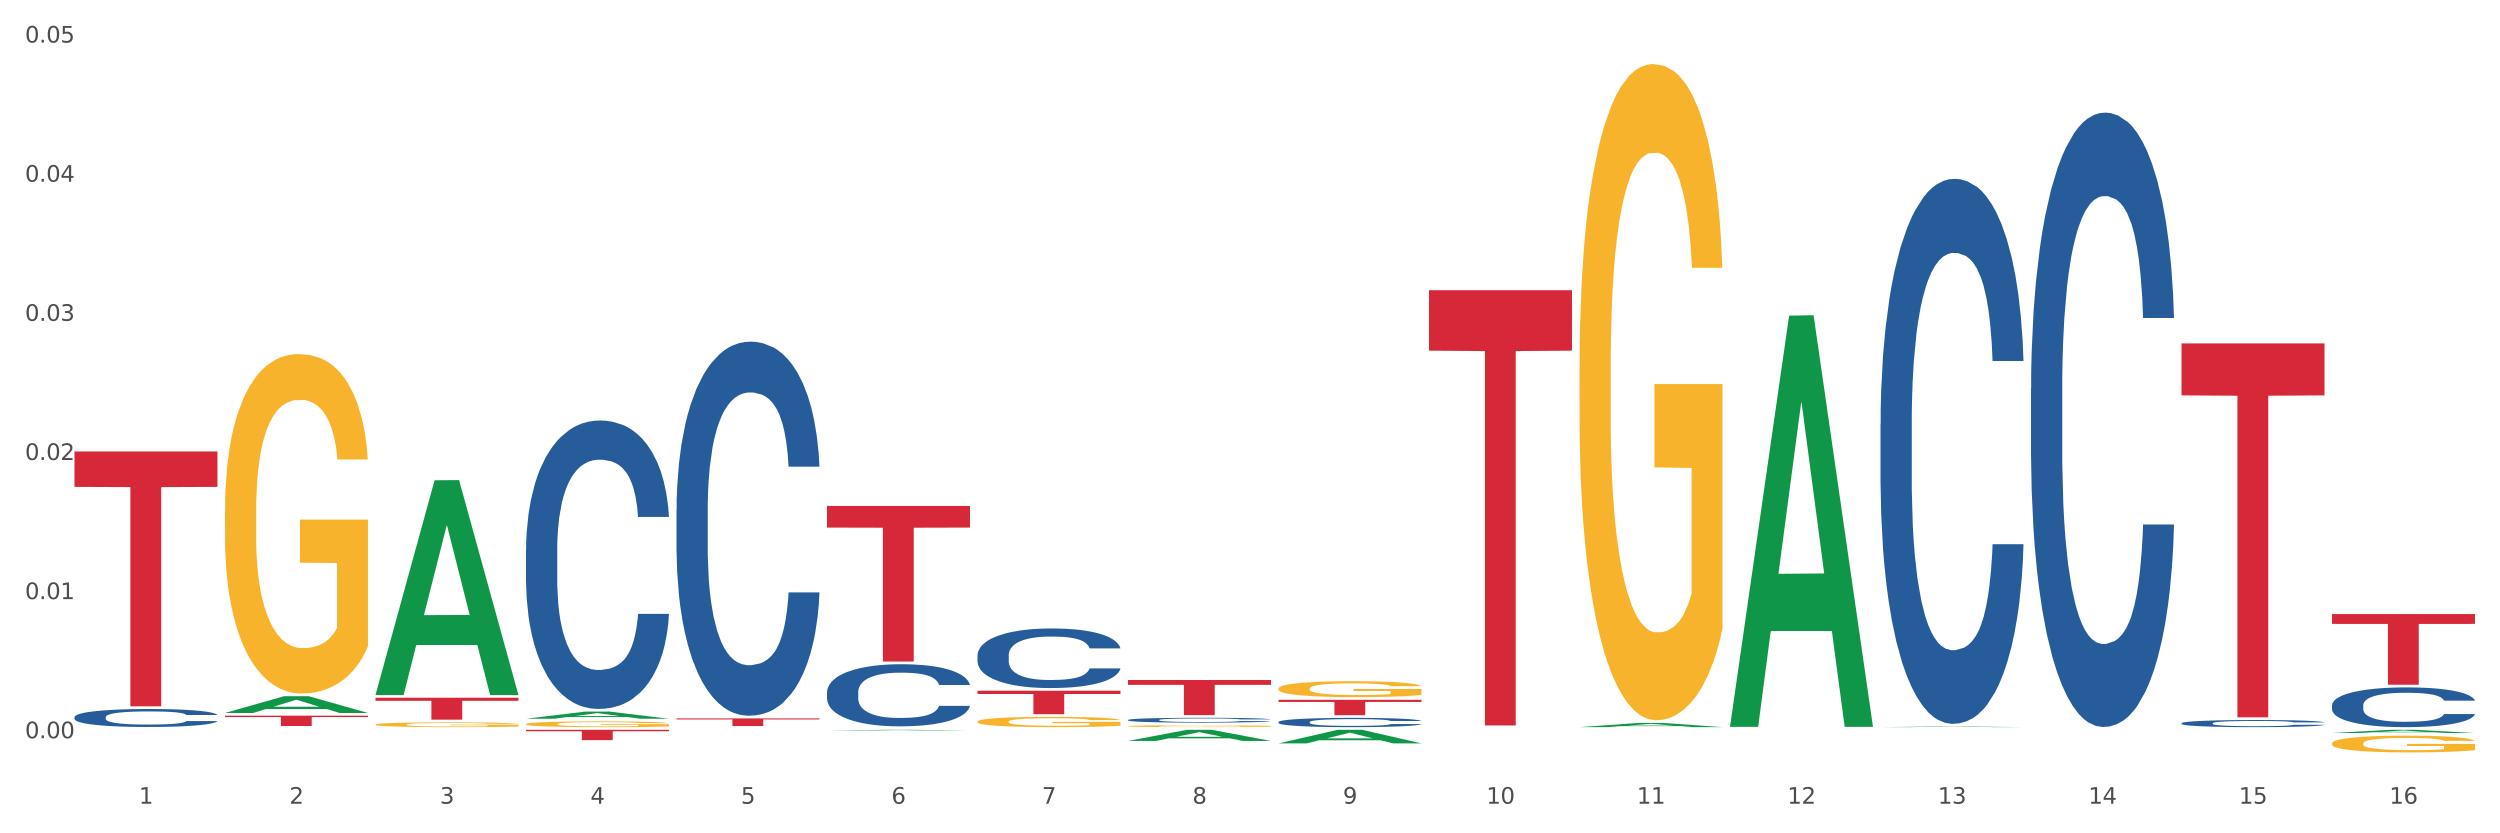 <?xml version="1.0" encoding="utf-8" standalone="no"?>
<!DOCTYPE svg PUBLIC "-//W3C//DTD SVG 1.1//EN"
  "http://www.w3.org/Graphics/SVG/1.1/DTD/svg11.dtd">
<svg xmlns:xlink="http://www.w3.org/1999/xlink" width="1080pt" height="360pt" viewBox="0 0 1080 360" xmlns="http://www.w3.org/2000/svg" version="1.1">
 <rect x="0" y="0" width="1080" height="360" fill="#333333" stroke="none"/>
 <defs>
  <style type="text/css">*{stroke-linejoin: round; stroke-linecap: butt}</style>
 </defs>
 <g id="figure_1">
  <g id="patch_1">
   <path d="M 0 360 
L 1080 360 
L 1080 0 
L 0 0 
z
" style="fill: #ffffff; stroke: #ffffff; stroke-linejoin: miter"/>
  </g>
  <g id="axes_1">
   <g id="matplotlib.axis_1">
    <g id="xtick_1">
     <g id="text_1">
      <!-- 1 -->
      <g style="fill: #4d4d4d" transform="translate(60.004 347.204) scale(0.096 -0.096)">
       <defs>
        <path id="DejaVuSans-31" d="M 794 531 
L 1825 531 
L 1825 4091 
L 703 3866 
L 703 4441 
L 1819 4666 
L 2450 4666 
L 2450 531 
L 3481 531 
L 3481 0 
L 794 0 
L 794 531 
z
" transform="scale(0.016)"/>
       </defs>
       <use xlink:href="#DejaVuSans-31"/>
      </g>
     </g>
    </g>
    <g id="xtick_2">
     <g id="text_2">
      <!-- 2 -->
      <g style="fill: #4d4d4d" transform="translate(125.021 347.204) scale(0.096 -0.096)">
       <defs>
        <path id="DejaVuSans-32" d="M 1228 531 
L 3431 531 
L 3431 0 
L 469 0 
L 469 531 
Q 828 903 1448 1529 
Q 2069 2156 2228 2338 
Q 2531 2678 2651 2914 
Q 2772 3150 2772 3378 
Q 2772 3750 2511 3984 
Q 2250 4219 1831 4219 
Q 1534 4219 1204 4116 
Q 875 4013 500 3803 
L 500 4441 
Q 881 4594 1212 4672 
Q 1544 4750 1819 4750 
Q 2544 4750 2975 4387 
Q 3406 4025 3406 3419 
Q 3406 3131 3298 2873 
Q 3191 2616 2906 2266 
Q 2828 2175 2409 1742 
Q 1991 1309 1228 531 
z
" transform="scale(0.016)"/>
       </defs>
       <use xlink:href="#DejaVuSans-32"/>
      </g>
     </g>
    </g>
    <g id="xtick_3">
     <g id="text_3">
      <!-- 3 -->
      <g style="fill: #4d4d4d" transform="translate(190.039 347.204) scale(0.096 -0.096)">
       <defs>
        <path id="DejaVuSans-33" d="M 2597 2516 
Q 3050 2419 3304 2112 
Q 3559 1806 3559 1356 
Q 3559 666 3084 287 
Q 2609 -91 1734 -91 
Q 1441 -91 1130 -33 
Q 819 25 488 141 
L 488 750 
Q 750 597 1062 519 
Q 1375 441 1716 441 
Q 2309 441 2620 675 
Q 2931 909 2931 1356 
Q 2931 1769 2642 2001 
Q 2353 2234 1838 2234 
L 1294 2234 
L 1294 2753 
L 1863 2753 
Q 2328 2753 2575 2939 
Q 2822 3125 2822 3475 
Q 2822 3834 2567 4026 
Q 2313 4219 1838 4219 
Q 1578 4219 1281 4162 
Q 984 4106 628 3988 
L 628 4550 
Q 988 4650 1302 4700 
Q 1616 4750 1894 4750 
Q 2613 4750 3031 4423 
Q 3450 4097 3450 3541 
Q 3450 3153 3228 2886 
Q 3006 2619 2597 2516 
z
" transform="scale(0.016)"/>
       </defs>
       <use xlink:href="#DejaVuSans-33"/>
      </g>
     </g>
    </g>
    <g id="xtick_4">
     <g id="text_4">
      <!-- 4 -->
      <g style="fill: #4d4d4d" transform="translate(255.056 347.204) scale(0.096 -0.096)">
       <defs>
        <path id="DejaVuSans-34" d="M 2419 4116 
L 825 1625 
L 2419 1625 
L 2419 4116 
z
M 2253 4666 
L 3047 4666 
L 3047 1625 
L 3713 1625 
L 3713 1100 
L 3047 1100 
L 3047 0 
L 2419 0 
L 2419 1100 
L 313 1100 
L 313 1709 
L 2253 4666 
z
" transform="scale(0.016)"/>
       </defs>
       <use xlink:href="#DejaVuSans-34"/>
      </g>
     </g>
    </g>
    <g id="xtick_5">
     <g id="text_5">
      <!-- 5 -->
      <g style="fill: #4d4d4d" transform="translate(320.073 347.204) scale(0.096 -0.096)">
       <defs>
        <path id="DejaVuSans-35" d="M 691 4666 
L 3169 4666 
L 3169 4134 
L 1269 4134 
L 1269 2991 
Q 1406 3038 1543 3061 
Q 1681 3084 1819 3084 
Q 2600 3084 3056 2656 
Q 3513 2228 3513 1497 
Q 3513 744 3044 326 
Q 2575 -91 1722 -91 
Q 1428 -91 1123 -41 
Q 819 9 494 109 
L 494 744 
Q 775 591 1075 516 
Q 1375 441 1709 441 
Q 2250 441 2565 725 
Q 2881 1009 2881 1497 
Q 2881 1984 2565 2268 
Q 2250 2553 1709 2553 
Q 1456 2553 1204 2497 
Q 953 2441 691 2322 
L 691 4666 
z
" transform="scale(0.016)"/>
       </defs>
       <use xlink:href="#DejaVuSans-35"/>
      </g>
     </g>
    </g>
    <g id="xtick_6">
     <g id="text_6">
      <!-- 6 -->
      <g style="fill: #4d4d4d" transform="translate(385.09 347.204) scale(0.096 -0.096)">
       <defs>
        <path id="DejaVuSans-36" d="M 2113 2584 
Q 1688 2584 1439 2293 
Q 1191 2003 1191 1497 
Q 1191 994 1439 701 
Q 1688 409 2113 409 
Q 2538 409 2786 701 
Q 3034 994 3034 1497 
Q 3034 2003 2786 2293 
Q 2538 2584 2113 2584 
z
M 3366 4563 
L 3366 3988 
Q 3128 4100 2886 4159 
Q 2644 4219 2406 4219 
Q 1781 4219 1451 3797 
Q 1122 3375 1075 2522 
Q 1259 2794 1537 2939 
Q 1816 3084 2150 3084 
Q 2853 3084 3261 2657 
Q 3669 2231 3669 1497 
Q 3669 778 3244 343 
Q 2819 -91 2113 -91 
Q 1303 -91 875 529 
Q 447 1150 447 2328 
Q 447 3434 972 4092 
Q 1497 4750 2381 4750 
Q 2619 4750 2861 4703 
Q 3103 4656 3366 4563 
z
" transform="scale(0.016)"/>
       </defs>
       <use xlink:href="#DejaVuSans-36"/>
      </g>
     </g>
    </g>
    <g id="xtick_7">
     <g id="text_7">
      <!-- 7 -->
      <g style="fill: #4d4d4d" transform="translate(450.108 347.204) scale(0.096 -0.096)">
       <defs>
        <path id="DejaVuSans-37" d="M 525 4666 
L 3525 4666 
L 3525 4397 
L 1831 0 
L 1172 0 
L 2766 4134 
L 525 4134 
L 525 4666 
z
" transform="scale(0.016)"/>
       </defs>
       <use xlink:href="#DejaVuSans-37"/>
      </g>
     </g>
    </g>
    <g id="xtick_8">
     <g id="text_8">
      <!-- 8 -->
      <g style="fill: #4d4d4d" transform="translate(515.125 347.204) scale(0.096 -0.096)">
       <defs>
        <path id="DejaVuSans-38" d="M 2034 2216 
Q 1584 2216 1326 1975 
Q 1069 1734 1069 1313 
Q 1069 891 1326 650 
Q 1584 409 2034 409 
Q 2484 409 2743 651 
Q 3003 894 3003 1313 
Q 3003 1734 2745 1975 
Q 2488 2216 2034 2216 
z
M 1403 2484 
Q 997 2584 770 2862 
Q 544 3141 544 3541 
Q 544 4100 942 4425 
Q 1341 4750 2034 4750 
Q 2731 4750 3128 4425 
Q 3525 4100 3525 3541 
Q 3525 3141 3298 2862 
Q 3072 2584 2669 2484 
Q 3125 2378 3379 2068 
Q 3634 1759 3634 1313 
Q 3634 634 3220 271 
Q 2806 -91 2034 -91 
Q 1263 -91 848 271 
Q 434 634 434 1313 
Q 434 1759 690 2068 
Q 947 2378 1403 2484 
z
M 1172 3481 
Q 1172 3119 1398 2916 
Q 1625 2713 2034 2713 
Q 2441 2713 2670 2916 
Q 2900 3119 2900 3481 
Q 2900 3844 2670 4047 
Q 2441 4250 2034 4250 
Q 1625 4250 1398 4047 
Q 1172 3844 1172 3481 
z
" transform="scale(0.016)"/>
       </defs>
       <use xlink:href="#DejaVuSans-38"/>
      </g>
     </g>
    </g>
    <g id="xtick_9">
     <g id="text_9">
      <!-- 9 -->
      <g style="fill: #4d4d4d" transform="translate(580.142 347.204) scale(0.096 -0.096)">
       <defs>
        <path id="DejaVuSans-39" d="M 703 97 
L 703 672 
Q 941 559 1184 500 
Q 1428 441 1663 441 
Q 2288 441 2617 861 
Q 2947 1281 2994 2138 
Q 2813 1869 2534 1725 
Q 2256 1581 1919 1581 
Q 1219 1581 811 2004 
Q 403 2428 403 3163 
Q 403 3881 828 4315 
Q 1253 4750 1959 4750 
Q 2769 4750 3195 4129 
Q 3622 3509 3622 2328 
Q 3622 1225 3098 567 
Q 2575 -91 1691 -91 
Q 1453 -91 1209 -44 
Q 966 3 703 97 
z
M 1959 2075 
Q 2384 2075 2632 2365 
Q 2881 2656 2881 3163 
Q 2881 3666 2632 3958 
Q 2384 4250 1959 4250 
Q 1534 4250 1286 3958 
Q 1038 3666 1038 3163 
Q 1038 2656 1286 2365 
Q 1534 2075 1959 2075 
z
" transform="scale(0.016)"/>
       </defs>
       <use xlink:href="#DejaVuSans-39"/>
      </g>
     </g>
    </g>
    <g id="xtick_10">
     <g id="text_10">
      <!-- 10 -->
      <g style="fill: #4d4d4d" transform="translate(642.105 347.204) scale(0.096 -0.096)">
       <defs>
        <path id="DejaVuSans-30" d="M 2034 4250 
Q 1547 4250 1301 3770 
Q 1056 3291 1056 2328 
Q 1056 1369 1301 889 
Q 1547 409 2034 409 
Q 2525 409 2770 889 
Q 3016 1369 3016 2328 
Q 3016 3291 2770 3770 
Q 2525 4250 2034 4250 
z
M 2034 4750 
Q 2819 4750 3233 4129 
Q 3647 3509 3647 2328 
Q 3647 1150 3233 529 
Q 2819 -91 2034 -91 
Q 1250 -91 836 529 
Q 422 1150 422 2328 
Q 422 3509 836 4129 
Q 1250 4750 2034 4750 
z
" transform="scale(0.016)"/>
       </defs>
       <use xlink:href="#DejaVuSans-31"/>
       <use xlink:href="#DejaVuSans-30" transform="translate(63.623 0)"/>
      </g>
     </g>
    </g>
    <g id="xtick_11">
     <g id="text_11">
      <!-- 11 -->
      <g style="fill: #4d4d4d" transform="translate(707.123 347.204) scale(0.096 -0.096)">
       <use xlink:href="#DejaVuSans-31"/>
       <use xlink:href="#DejaVuSans-31" transform="translate(63.623 0)"/>
      </g>
     </g>
    </g>
    <g id="xtick_12">
     <g id="text_12">
      <!-- 12 -->
      <g style="fill: #4d4d4d" transform="translate(772.14 347.204) scale(0.096 -0.096)">
       <use xlink:href="#DejaVuSans-31"/>
       <use xlink:href="#DejaVuSans-32" transform="translate(63.623 0)"/>
      </g>
     </g>
    </g>
    <g id="xtick_13">
     <g id="text_13">
      <!-- 13 -->
      <g style="fill: #4d4d4d" transform="translate(837.157 347.204) scale(0.096 -0.096)">
       <use xlink:href="#DejaVuSans-31"/>
       <use xlink:href="#DejaVuSans-33" transform="translate(63.623 0)"/>
      </g>
     </g>
    </g>
    <g id="xtick_14">
     <g id="text_14">
      <!-- 14 -->
      <g style="fill: #4d4d4d" transform="translate(902.174 347.204) scale(0.096 -0.096)">
       <use xlink:href="#DejaVuSans-31"/>
       <use xlink:href="#DejaVuSans-34" transform="translate(63.623 0)"/>
      </g>
     </g>
    </g>
    <g id="xtick_15">
     <g id="text_15">
      <!-- 15 -->
      <g style="fill: #4d4d4d" transform="translate(967.192 347.204) scale(0.096 -0.096)">
       <use xlink:href="#DejaVuSans-31"/>
       <use xlink:href="#DejaVuSans-35" transform="translate(63.623 0)"/>
      </g>
     </g>
    </g>
    <g id="xtick_16">
     <g id="text_16">
      <!-- 16 -->
      <g style="fill: #4d4d4d" transform="translate(1032.209 347.204) scale(0.096 -0.096)">
       <use xlink:href="#DejaVuSans-31"/>
       <use xlink:href="#DejaVuSans-36" transform="translate(63.623 0)"/>
      </g>
     </g>
    </g>
    <g id="xtick_17"/>
    <g id="xtick_18"/>
    <g id="xtick_19"/>
    <g id="xtick_20"/>
    <g id="xtick_21"/>
    <g id="xtick_22"/>
    <g id="xtick_23"/>
    <g id="xtick_24"/>
    <g id="xtick_25"/>
    <g id="xtick_26"/>
    <g id="xtick_27"/>
    <g id="xtick_28"/>
    <g id="xtick_29"/>
    <g id="xtick_30"/>
    <g id="xtick_31"/>
   </g>
   <g id="matplotlib.axis_2">
    <g id="ytick_1">
     <g id="text_17">
      <!-- 0.00 -->
      <g style="fill: #4d4d4d" transform="translate(10.8 318.922) scale(0.096 -0.096)">
       <defs>
        <path id="DejaVuSans-2e" d="M 684 794 
L 1344 794 
L 1344 0 
L 684 0 
L 684 794 
z
" transform="scale(0.016)"/>
       </defs>
       <use xlink:href="#DejaVuSans-30"/>
       <use xlink:href="#DejaVuSans-2e" transform="translate(63.623 0)"/>
       <use xlink:href="#DejaVuSans-30" transform="translate(95.41 0)"/>
       <use xlink:href="#DejaVuSans-30" transform="translate(159.033 0)"/>
      </g>
     </g>
    </g>
    <g id="ytick_2">
     <g id="text_18">
      <!-- 0.01 -->
      <g style="fill: #4d4d4d" transform="translate(10.8 258.816) scale(0.096 -0.096)">
       <use xlink:href="#DejaVuSans-30"/>
       <use xlink:href="#DejaVuSans-2e" transform="translate(63.623 0)"/>
       <use xlink:href="#DejaVuSans-30" transform="translate(95.41 0)"/>
       <use xlink:href="#DejaVuSans-31" transform="translate(159.033 0)"/>
      </g>
     </g>
    </g>
    <g id="ytick_3">
     <g id="text_19">
      <!-- 0.02 -->
      <g style="fill: #4d4d4d" transform="translate(10.8 198.711) scale(0.096 -0.096)">
       <use xlink:href="#DejaVuSans-30"/>
       <use xlink:href="#DejaVuSans-2e" transform="translate(63.623 0)"/>
       <use xlink:href="#DejaVuSans-30" transform="translate(95.41 0)"/>
       <use xlink:href="#DejaVuSans-32" transform="translate(159.033 0)"/>
      </g>
     </g>
    </g>
    <g id="ytick_4">
     <g id="text_20">
      <!-- 0.03 -->
      <g style="fill: #4d4d4d" transform="translate(10.8 138.605) scale(0.096 -0.096)">
       <use xlink:href="#DejaVuSans-30"/>
       <use xlink:href="#DejaVuSans-2e" transform="translate(63.623 0)"/>
       <use xlink:href="#DejaVuSans-30" transform="translate(95.41 0)"/>
       <use xlink:href="#DejaVuSans-33" transform="translate(159.033 0)"/>
      </g>
     </g>
    </g>
    <g id="ytick_5">
     <g id="text_21">
      <!-- 0.04 -->
      <g style="fill: #4d4d4d" transform="translate(10.8 78.499) scale(0.096 -0.096)">
       <use xlink:href="#DejaVuSans-30"/>
       <use xlink:href="#DejaVuSans-2e" transform="translate(63.623 0)"/>
       <use xlink:href="#DejaVuSans-30" transform="translate(95.41 0)"/>
       <use xlink:href="#DejaVuSans-34" transform="translate(159.033 0)"/>
      </g>
     </g>
    </g>
    <g id="ytick_6">
     <g id="text_22">
      <!-- 0.05 -->
      <g style="fill: #4d4d4d" transform="translate(10.8 18.393) scale(0.096 -0.096)">
       <use xlink:href="#DejaVuSans-30"/>
       <use xlink:href="#DejaVuSans-2e" transform="translate(63.623 0)"/>
       <use xlink:href="#DejaVuSans-30" transform="translate(95.41 0)"/>
       <use xlink:href="#DejaVuSans-35" transform="translate(159.033 0)"/>
      </g>
     </g>
    </g>
    <g id="ytick_7"/>
    <g id="ytick_8"/>
    <g id="ytick_9"/>
    <g id="ytick_10"/>
    <g id="ytick_11"/>
   </g>
   <g id="PolyCollection_1">
    <path d="M 97.192 307.992 
L 97.256 307.985 
L 122.727 300.764 
L 133.297 300.757 
L 158.959 308.005 
L 146.733 308.005 
L 141.193 306.318 
L 114.894 306.318 
L 114.703 306.345 
L 109.354 308.005 
L 97.192 308.005 
L 97.192 307.992 
L 118.206 305.31 
L 137.882 305.304 
L 128.139 302.302 
L 128.012 302.289 
L 127.884 302.309 
L 118.142 305.304 
L 118.206 305.31 
L 97.192 307.992 
z
" clip-path="url(#p5f4162985e)" style="fill: #109648"/>
    <path d="M 97.192 309.156 
L 158.959 309.156 
L 158.959 309.779 
L 134.662 309.784 
L 134.662 313.643 
L 121.343 313.643 
L 121.343 309.784 
L 97.192 309.779 
L 97.192 309.16 
L 97.192 309.156 
z
" clip-path="url(#p5f4162985e)" style="fill: #d62839"/>
    <path d="M 162.209 301.432 
L 223.976 301.432 
L 223.976 302.748 
L 199.679 302.757 
L 199.679 310.902 
L 186.36 310.902 
L 186.36 302.757 
L 162.209 302.748 
L 162.209 301.441 
L 162.209 301.432 
z
" clip-path="url(#p5f4162985e)" style="fill: #d62839"/>
    <path d="M 227.227 315.275 
L 288.993 315.275 
L 288.993 315.896 
L 264.696 315.9 
L 264.696 319.743 
L 251.377 319.743 
L 251.377 315.9 
L 227.227 315.896 
L 227.227 315.279 
L 227.227 315.275 
z
" clip-path="url(#p5f4162985e)" style="fill: #d62839"/>
    <path d="M 292.244 310.355 
L 354.01 310.355 
L 354.01 310.816 
L 329.714 310.819 
L 329.714 313.674 
L 316.394 313.674 
L 316.394 310.819 
L 292.244 310.816 
L 292.244 310.358 
L 292.244 310.355 
z
" clip-path="url(#p5f4162985e)" style="fill: #d62839"/>
    <path d="M 357.261 218.571 
L 419.028 218.571 
L 419.028 227.913 
L 394.731 227.976 
L 394.731 285.794 
L 381.412 285.794 
L 381.412 227.976 
L 357.261 227.913 
L 357.261 218.634 
L 357.261 218.571 
z
" clip-path="url(#p5f4162985e)" style="fill: #d62839"/>
    <path d="M 422.278 298.388 
L 484.045 298.388 
L 484.045 299.798 
L 459.748 299.807 
L 459.748 308.535 
L 446.429 308.535 
L 446.429 299.807 
L 422.278 299.798 
L 422.278 298.397 
L 422.278 298.388 
z
" clip-path="url(#p5f4162985e)" style="fill: #d62839"/>
    <path d="M 487.296 293.75 
L 549.062 293.75 
L 549.062 295.86 
L 524.765 295.874 
L 524.765 308.933 
L 511.446 308.933 
L 511.446 295.874 
L 487.296 295.86 
L 487.296 293.764 
L 487.296 293.75 
z
" clip-path="url(#p5f4162985e)" style="fill: #d62839"/>
    <path d="M 1007.434 265.281 
L 1069.2 265.281 
L 1069.2 269.523 
L 1044.903 269.551 
L 1044.903 295.803 
L 1031.584 295.803 
L 1031.584 269.551 
L 1007.434 269.523 
L 1007.434 265.31 
L 1007.434 265.281 
z
" clip-path="url(#p5f4162985e)" style="fill: #d62839"/>
    <path d="M 942.416 148.357 
L 1004.183 148.357 
L 1004.183 170.806 
L 979.886 170.957 
L 979.886 309.898 
L 966.567 309.898 
L 966.567 170.957 
L 942.416 170.806 
L 942.416 148.509 
L 942.416 148.357 
z
" clip-path="url(#p5f4162985e)" style="fill: #d62839"/>
    <path d="M 32.175 195.032 
L 93.941 195.032 
L 93.941 210.333 
L 69.645 210.436 
L 69.645 305.138 
L 56.325 305.138 
L 56.325 210.436 
L 32.175 210.333 
L 32.175 195.135 
L 32.175 195.032 
z
" clip-path="url(#p5f4162985e)" style="fill: #d62839"/>
    <path d="M 617.33 125.358 
L 679.097 125.358 
L 679.097 151.49 
L 654.8 151.666 
L 654.8 313.399 
L 641.481 313.399 
L 641.481 151.666 
L 617.33 151.49 
L 617.33 125.535 
L 617.33 125.358 
z
" clip-path="url(#p5f4162985e)" style="fill: #d62839"/>
    <path d="M 32.175 309.778 
L 32.248 309.77 
L 32.248 309.572 
L 32.467 309.302 
L 33.27 308.806 
L 34.292 308.43 
L 36.045 307.991 
L 36.994 307.806 
L 38.235 307.601 
L 40.79 307.267 
L 43.711 306.984 
L 45.755 306.828 
L 47.288 306.728 
L 50.72 306.551 
L 52.691 306.473 
L 54.735 306.409 
L 56.487 306.367 
L 59.408 306.317 
L 61.744 306.296 
L 64.445 306.289 
L 66.709 306.296 
L 69.702 306.324 
L 74.083 306.409 
L 75.762 306.459 
L 78.025 306.544 
L 80.362 306.657 
L 82.26 306.771 
L 84.45 306.934 
L 86.713 307.147 
L 88.904 307.416 
L 90.437 307.664 
L 91.678 307.927 
L 92.773 308.246 
L 93.576 308.593 
L 93.941 308.884 
L 80.581 308.884 
L 80.216 308.622 
L 79.485 308.338 
L 78.755 308.147 
L 77.952 307.991 
L 76.711 307.813 
L 75.616 307.7 
L 73.791 307.565 
L 72.111 307.48 
L 70.724 307.43 
L 69.045 307.388 
L 65.468 307.345 
L 62.912 307.345 
L 61.306 307.359 
L 59.335 307.395 
L 57.655 307.445 
L 55.684 307.53 
L 54.151 307.622 
L 52.618 307.742 
L 51.742 307.827 
L 50.427 307.983 
L 49.551 308.111 
L 48.383 308.331 
L 47.726 308.487 
L 46.558 308.891 
L 46.047 309.189 
L 45.828 309.395 
L 45.682 309.622 
L 45.682 310.728 
L 46.12 311.224 
L 46.485 311.437 
L 47.069 311.678 
L 48.164 311.99 
L 49.77 312.295 
L 51.45 312.515 
L 52.837 312.649 
L 54.151 312.749 
L 55.465 312.827 
L 57.071 312.898 
L 58.386 312.94 
L 60.357 312.983 
L 62.693 313.004 
L 64.518 313.004 
L 68.242 312.969 
L 69.921 312.933 
L 71.527 312.883 
L 73.28 312.805 
L 74.667 312.72 
L 75.47 312.657 
L 76.784 312.522 
L 77.806 312.38 
L 78.682 312.217 
L 79.266 312.075 
L 79.923 311.862 
L 80.435 311.621 
L 80.581 311.494 
L 93.941 311.494 
L 93.649 311.749 
L 93.138 311.997 
L 92.116 312.33 
L 91.313 312.522 
L 90.072 312.756 
L 88.758 312.954 
L 86.932 313.174 
L 85.253 313.337 
L 83.501 313.479 
L 81.603 313.607 
L 78.171 313.784 
L 76.93 313.834 
L 74.302 313.919 
L 72.257 313.968 
L 69.264 314.018 
L 66.198 314.046 
L 62.985 314.053 
L 60.138 314.039 
L 56.998 313.997 
L 55.027 313.954 
L 52.837 313.89 
L 50.281 313.791 
L 47.872 313.671 
L 45.609 313.529 
L 43.492 313.366 
L 41.52 313.181 
L 38.965 312.876 
L 37.067 312.579 
L 35.679 312.302 
L 34.73 312.068 
L 33.781 311.77 
L 33.27 311.565 
L 32.467 311.068 
L 32.175 310.607 
L 32.175 309.778 
z
" clip-path="url(#p5f4162985e)" style="fill: #255c99"/>
    <path d="M 227.227 237.644 
L 227.3 237.53 
L 227.3 234.344 
L 227.519 230.019 
L 228.322 222.053 
L 229.344 216.022 
L 231.096 208.967 
L 232.045 206.008 
L 233.287 202.708 
L 235.842 197.359 
L 238.762 192.807 
L 240.807 190.304 
L 242.34 188.711 
L 245.771 185.866 
L 247.743 184.614 
L 249.787 183.59 
L 251.539 182.907 
L 254.459 182.11 
L 256.796 181.769 
L 259.497 181.655 
L 261.76 181.769 
L 264.754 182.224 
L 269.134 183.59 
L 270.814 184.386 
L 273.077 185.752 
L 275.413 187.573 
L 277.312 189.393 
L 279.502 192.011 
L 281.765 195.425 
L 283.955 199.749 
L 285.489 203.732 
L 286.73 207.942 
L 287.825 213.063 
L 288.628 218.64 
L 288.993 223.305 
L 275.632 223.305 
L 275.267 219.095 
L 274.537 214.543 
L 273.807 211.47 
L 273.004 208.967 
L 271.763 206.122 
L 270.668 204.301 
L 268.842 202.139 
L 267.163 200.773 
L 265.776 199.977 
L 264.097 199.294 
L 260.519 198.611 
L 257.964 198.611 
L 256.358 198.839 
L 254.386 199.408 
L 252.707 200.204 
L 250.736 201.57 
L 249.203 203.049 
L 247.669 204.984 
L 246.793 206.349 
L 245.479 208.853 
L 244.603 210.901 
L 243.435 214.429 
L 242.778 216.933 
L 241.61 223.419 
L 241.099 228.199 
L 240.88 231.499 
L 240.734 235.14 
L 240.734 252.893 
L 241.172 260.859 
L 241.537 264.273 
L 242.121 268.142 
L 243.216 273.149 
L 244.822 278.042 
L 246.501 281.57 
L 247.889 283.732 
L 249.203 285.325 
L 250.517 286.577 
L 252.123 287.715 
L 253.437 288.398 
L 255.409 289.081 
L 257.745 289.422 
L 259.57 289.422 
L 263.294 288.853 
L 264.973 288.284 
L 266.579 287.488 
L 268.331 286.236 
L 269.718 284.87 
L 270.522 283.846 
L 271.836 281.684 
L 272.858 279.408 
L 273.734 276.79 
L 274.318 274.514 
L 274.975 271.101 
L 275.486 267.231 
L 275.632 265.183 
L 288.993 265.183 
L 288.701 269.28 
L 288.19 273.263 
L 287.168 278.611 
L 286.365 281.684 
L 285.124 285.439 
L 283.809 288.625 
L 281.984 292.153 
L 280.305 294.771 
L 278.553 297.047 
L 276.654 299.095 
L 273.223 301.94 
L 271.982 302.736 
L 269.353 304.102 
L 267.309 304.899 
L 264.316 305.695 
L 261.249 306.15 
L 258.037 306.264 
L 255.19 306.037 
L 252.05 305.354 
L 250.079 304.671 
L 247.889 303.647 
L 245.333 302.054 
L 242.924 300.119 
L 240.661 297.843 
L 238.543 295.226 
L 236.572 292.267 
L 234.017 287.374 
L 232.118 282.594 
L 230.731 278.156 
L 229.782 274.401 
L 228.833 269.621 
L 228.322 266.321 
L 227.519 258.355 
L 227.227 250.958 
L 227.227 237.644 
z
" clip-path="url(#p5f4162985e)" style="fill: #255c99"/>
    <path d="M 292.244 220.205 
L 292.317 220.057 
L 292.317 215.925 
L 292.536 210.316 
L 293.339 199.984 
L 294.361 192.162 
L 296.113 183.011 
L 297.063 179.174 
L 298.304 174.893 
L 300.859 167.956 
L 303.78 162.053 
L 305.824 158.806 
L 307.357 156.739 
L 310.788 153.049 
L 312.76 151.426 
L 314.804 150.097 
L 316.556 149.212 
L 319.477 148.179 
L 321.813 147.736 
L 324.514 147.588 
L 326.778 147.736 
L 329.771 148.326 
L 334.152 150.097 
L 335.831 151.131 
L 338.094 152.902 
L 340.431 155.263 
L 342.329 157.625 
L 344.519 161.019 
L 346.782 165.447 
L 348.973 171.056 
L 350.506 176.222 
L 351.747 181.683 
L 352.842 188.324 
L 353.645 195.557 
L 354.01 201.608 
L 340.65 201.608 
L 340.284 196.147 
L 339.554 190.243 
L 338.824 186.258 
L 338.021 183.011 
L 336.78 179.321 
L 335.685 176.96 
L 333.86 174.155 
L 332.18 172.384 
L 330.793 171.351 
L 329.114 170.465 
L 325.536 169.58 
L 322.981 169.58 
L 321.375 169.875 
L 319.404 170.613 
L 317.724 171.646 
L 315.753 173.417 
L 314.22 175.336 
L 312.687 177.845 
L 311.811 179.616 
L 310.496 182.863 
L 309.62 185.52 
L 308.452 190.096 
L 307.795 193.343 
L 306.627 201.756 
L 306.116 207.955 
L 305.897 212.235 
L 305.751 216.958 
L 305.751 239.983 
L 306.189 250.314 
L 306.554 254.742 
L 307.138 259.76 
L 308.233 266.254 
L 309.839 272.601 
L 311.519 277.176 
L 312.906 279.981 
L 314.22 282.047 
L 315.534 283.671 
L 317.14 285.146 
L 318.455 286.032 
L 320.426 286.918 
L 322.762 287.36 
L 324.587 287.36 
L 328.311 286.622 
L 329.99 285.884 
L 331.596 284.851 
L 333.349 283.228 
L 334.736 281.457 
L 335.539 280.128 
L 336.853 277.324 
L 337.875 274.372 
L 338.751 270.977 
L 339.335 268.026 
L 339.992 263.598 
L 340.504 258.579 
L 340.65 255.923 
L 354.01 255.923 
L 353.718 261.236 
L 353.207 266.402 
L 352.185 273.339 
L 351.382 277.324 
L 350.141 282.195 
L 348.827 286.327 
L 347.001 290.903 
L 345.322 294.297 
L 343.57 297.249 
L 341.672 299.906 
L 338.24 303.596 
L 336.999 304.629 
L 334.371 306.4 
L 332.326 307.433 
L 329.333 308.466 
L 326.267 309.057 
L 323.054 309.204 
L 320.207 308.909 
L 317.067 308.024 
L 315.096 307.138 
L 312.906 305.81 
L 310.35 303.743 
L 307.941 301.234 
L 305.678 298.282 
L 303.561 294.888 
L 301.589 291.05 
L 299.034 284.704 
L 297.136 278.505 
L 295.748 272.749 
L 294.799 267.878 
L 293.85 261.679 
L 293.339 257.399 
L 292.536 247.067 
L 292.244 237.473 
L 292.244 220.205 
z
" clip-path="url(#p5f4162985e)" style="fill: #255c99"/>
    <path d="M 357.261 299.001 
L 357.334 298.976 
L 357.334 298.29 
L 357.553 297.359 
L 358.356 295.644 
L 359.378 294.345 
L 361.131 292.826 
L 362.08 292.188 
L 363.321 291.478 
L 365.876 290.326 
L 368.797 289.346 
L 370.841 288.807 
L 372.374 288.464 
L 375.806 287.851 
L 377.777 287.582 
L 379.821 287.361 
L 381.574 287.214 
L 384.494 287.043 
L 386.83 286.969 
L 389.532 286.945 
L 391.795 286.969 
L 394.788 287.067 
L 399.169 287.361 
L 400.848 287.533 
L 403.111 287.827 
L 405.448 288.219 
L 407.346 288.611 
L 409.536 289.175 
L 411.8 289.91 
L 413.99 290.841 
L 415.523 291.698 
L 416.764 292.605 
L 417.859 293.708 
L 418.663 294.908 
L 419.028 295.913 
L 405.667 295.913 
L 405.302 295.006 
L 404.572 294.026 
L 403.842 293.365 
L 403.038 292.826 
L 401.797 292.213 
L 400.702 291.821 
L 398.877 291.355 
L 397.198 291.061 
L 395.81 290.89 
L 394.131 290.743 
L 390.554 290.596 
L 387.998 290.596 
L 386.392 290.645 
L 384.421 290.767 
L 382.742 290.939 
L 380.77 291.233 
L 379.237 291.551 
L 377.704 291.968 
L 376.828 292.262 
L 375.514 292.801 
L 374.638 293.242 
L 373.469 294.002 
L 372.812 294.541 
L 371.644 295.938 
L 371.133 296.967 
L 370.914 297.677 
L 370.768 298.461 
L 370.768 302.284 
L 371.206 303.999 
L 371.571 304.734 
L 372.155 305.568 
L 373.25 306.646 
L 374.857 307.699 
L 376.536 308.459 
L 377.923 308.925 
L 379.237 309.268 
L 380.551 309.537 
L 382.158 309.782 
L 383.472 309.929 
L 385.443 310.076 
L 387.779 310.15 
L 389.605 310.15 
L 393.328 310.027 
L 395.007 309.905 
L 396.614 309.733 
L 398.366 309.464 
L 399.753 309.17 
L 400.556 308.949 
L 401.87 308.484 
L 402.892 307.993 
L 403.769 307.43 
L 404.353 306.94 
L 405.01 306.205 
L 405.521 305.372 
L 405.667 304.93 
L 419.028 304.93 
L 418.736 305.813 
L 418.224 306.67 
L 417.202 307.822 
L 416.399 308.484 
L 415.158 309.292 
L 413.844 309.978 
L 412.019 310.738 
L 410.339 311.301 
L 408.587 311.792 
L 406.689 312.233 
L 403.257 312.845 
L 402.016 313.017 
L 399.388 313.311 
L 397.344 313.482 
L 394.35 313.654 
L 391.284 313.752 
L 388.071 313.776 
L 385.224 313.727 
L 382.085 313.58 
L 380.113 313.433 
L 377.923 313.213 
L 375.368 312.87 
L 372.958 312.453 
L 370.695 311.963 
L 368.578 311.399 
L 366.606 310.762 
L 364.051 309.709 
L 362.153 308.68 
L 360.766 307.724 
L 359.817 306.915 
L 358.867 305.886 
L 358.356 305.176 
L 357.553 303.46 
L 357.261 301.867 
L 357.261 299.001 
z
" clip-path="url(#p5f4162985e)" style="fill: #255c99"/>
    <path d="M 422.278 283.062 
L 422.351 283.038 
L 422.351 282.38 
L 422.57 281.487 
L 423.374 279.841 
L 424.396 278.595 
L 426.148 277.137 
L 427.097 276.526 
L 428.338 275.845 
L 430.894 274.74 
L 433.814 273.799 
L 435.858 273.282 
L 437.391 272.953 
L 440.823 272.365 
L 442.794 272.107 
L 444.839 271.895 
L 446.591 271.754 
L 449.511 271.59 
L 451.847 271.519 
L 454.549 271.495 
L 456.812 271.519 
L 459.806 271.613 
L 464.186 271.895 
L 465.865 272.06 
L 468.129 272.342 
L 470.465 272.718 
L 472.363 273.094 
L 474.554 273.635 
L 476.817 274.34 
L 479.007 275.233 
L 480.54 276.056 
L 481.782 276.926 
L 482.877 277.984 
L 483.68 279.136 
L 484.045 280.1 
L 470.684 280.1 
L 470.319 279.23 
L 469.589 278.289 
L 468.859 277.655 
L 468.056 277.137 
L 466.814 276.55 
L 465.719 276.174 
L 463.894 275.727 
L 462.215 275.445 
L 460.828 275.28 
L 459.148 275.139 
L 455.571 274.998 
L 453.016 274.998 
L 451.409 275.045 
L 449.438 275.163 
L 447.759 275.327 
L 445.788 275.609 
L 444.254 275.915 
L 442.721 276.315 
L 441.845 276.597 
L 440.531 277.114 
L 439.655 277.537 
L 438.487 278.266 
L 437.83 278.783 
L 436.661 280.123 
L 436.15 281.11 
L 435.931 281.792 
L 435.785 282.544 
L 435.785 286.212 
L 436.223 287.857 
L 436.588 288.563 
L 437.172 289.362 
L 438.268 290.396 
L 439.874 291.407 
L 441.553 292.136 
L 442.94 292.582 
L 444.254 292.912 
L 445.569 293.17 
L 447.175 293.405 
L 448.489 293.546 
L 450.46 293.687 
L 452.797 293.758 
L 454.622 293.758 
L 458.345 293.64 
L 460.025 293.523 
L 461.631 293.358 
L 463.383 293.1 
L 464.77 292.818 
L 465.573 292.606 
L 466.887 292.159 
L 467.91 291.689 
L 468.786 291.148 
L 469.37 290.678 
L 470.027 289.973 
L 470.538 289.174 
L 470.684 288.751 
L 484.045 288.751 
L 483.753 289.597 
L 483.242 290.42 
L 482.22 291.525 
L 481.416 292.159 
L 480.175 292.935 
L 478.861 293.593 
L 477.036 294.322 
L 475.357 294.863 
L 473.604 295.333 
L 471.706 295.756 
L 468.275 296.344 
L 467.034 296.508 
L 464.405 296.79 
L 462.361 296.955 
L 459.367 297.12 
L 456.301 297.214 
L 453.089 297.237 
L 450.241 297.19 
L 447.102 297.049 
L 445.131 296.908 
L 442.94 296.696 
L 440.385 296.367 
L 437.976 295.968 
L 435.712 295.498 
L 433.595 294.957 
L 431.624 294.346 
L 429.068 293.335 
L 427.17 292.347 
L 425.783 291.431 
L 424.834 290.655 
L 423.885 289.667 
L 423.374 288.986 
L 422.57 287.34 
L 422.278 285.812 
L 422.278 283.062 
z
" clip-path="url(#p5f4162985e)" style="fill: #255c99"/>
    <path d="M 1007.434 304.669 
L 1007.507 304.653 
L 1007.507 304.214 
L 1007.726 303.618 
L 1008.529 302.521 
L 1009.551 301.689 
L 1011.303 300.717 
L 1012.252 300.31 
L 1013.493 299.855 
L 1016.049 299.118 
L 1018.969 298.491 
L 1021.013 298.146 
L 1022.547 297.926 
L 1025.978 297.534 
L 1027.949 297.362 
L 1029.994 297.22 
L 1031.746 297.126 
L 1034.666 297.017 
L 1037.003 296.97 
L 1039.704 296.954 
L 1041.967 296.97 
L 1044.961 297.032 
L 1049.341 297.22 
L 1051.021 297.33 
L 1053.284 297.518 
L 1055.62 297.769 
L 1057.518 298.02 
L 1059.709 298.381 
L 1061.972 298.851 
L 1064.162 299.447 
L 1065.696 299.996 
L 1066.937 300.576 
L 1068.032 301.282 
L 1068.835 302.05 
L 1069.2 302.693 
L 1055.839 302.693 
L 1055.474 302.113 
L 1054.744 301.486 
L 1054.014 301.062 
L 1053.211 300.717 
L 1051.97 300.325 
L 1050.875 300.074 
L 1049.049 299.776 
L 1047.37 299.588 
L 1045.983 299.478 
L 1044.304 299.384 
L 1040.726 299.29 
L 1038.171 299.29 
L 1036.565 299.322 
L 1034.593 299.4 
L 1032.914 299.51 
L 1030.943 299.698 
L 1029.41 299.902 
L 1027.876 300.168 
L 1027 300.357 
L 1025.686 300.702 
L 1024.81 300.984 
L 1023.642 301.47 
L 1022.985 301.815 
L 1021.817 302.709 
L 1021.306 303.367 
L 1021.086 303.822 
L 1020.94 304.324 
L 1020.94 306.77 
L 1021.379 307.868 
L 1021.744 308.338 
L 1022.328 308.871 
L 1023.423 309.561 
L 1025.029 310.235 
L 1026.708 310.722 
L 1028.095 311.02 
L 1029.41 311.239 
L 1030.724 311.412 
L 1032.33 311.568 
L 1033.644 311.662 
L 1035.615 311.757 
L 1037.952 311.804 
L 1039.777 311.804 
L 1043.501 311.725 
L 1045.18 311.647 
L 1046.786 311.537 
L 1048.538 311.364 
L 1049.925 311.176 
L 1050.728 311.035 
L 1052.043 310.737 
L 1053.065 310.424 
L 1053.941 310.063 
L 1054.525 309.749 
L 1055.182 309.279 
L 1055.693 308.746 
L 1055.839 308.464 
L 1069.2 308.464 
L 1068.908 309.028 
L 1068.397 309.577 
L 1067.375 310.314 
L 1066.572 310.737 
L 1065.33 311.255 
L 1064.016 311.694 
L 1062.191 312.18 
L 1060.512 312.541 
L 1058.76 312.854 
L 1056.861 313.136 
L 1053.43 313.528 
L 1052.189 313.638 
L 1049.56 313.826 
L 1047.516 313.936 
L 1044.523 314.046 
L 1041.456 314.109 
L 1038.244 314.124 
L 1035.396 314.093 
L 1032.257 313.999 
L 1030.286 313.905 
L 1028.095 313.764 
L 1025.54 313.544 
L 1023.131 313.278 
L 1020.867 312.964 
L 1018.75 312.603 
L 1016.779 312.196 
L 1014.224 311.521 
L 1012.325 310.863 
L 1010.938 310.251 
L 1009.989 309.734 
L 1009.04 309.075 
L 1008.529 308.62 
L 1007.726 307.523 
L 1007.434 306.503 
L 1007.434 304.669 
z
" clip-path="url(#p5f4162985e)" style="fill: #255c99"/>
    <path d="M 942.416 312.43 
L 942.489 312.428 
L 942.489 312.349 
L 942.708 312.242 
L 943.512 312.045 
L 944.534 311.897 
L 946.286 311.722 
L 947.235 311.649 
L 948.476 311.568 
L 951.032 311.436 
L 953.952 311.323 
L 955.996 311.262 
L 957.529 311.222 
L 960.961 311.152 
L 962.932 311.121 
L 964.976 311.096 
L 966.729 311.079 
L 969.649 311.059 
L 971.985 311.051 
L 974.687 311.048 
L 976.95 311.051 
L 979.943 311.062 
L 984.324 311.096 
L 986.003 311.116 
L 988.267 311.149 
L 990.603 311.194 
L 992.501 311.239 
L 994.691 311.304 
L 996.955 311.388 
L 999.145 311.495 
L 1000.678 311.593 
L 1001.919 311.697 
L 1003.015 311.824 
L 1003.818 311.961 
L 1004.183 312.076 
L 990.822 312.076 
L 990.457 311.972 
L 989.727 311.86 
L 988.997 311.784 
L 988.194 311.722 
L 986.952 311.652 
L 985.857 311.607 
L 984.032 311.554 
L 982.353 311.52 
L 980.966 311.5 
L 979.286 311.484 
L 975.709 311.467 
L 973.154 311.467 
L 971.547 311.472 
L 969.576 311.486 
L 967.897 311.506 
L 965.926 311.54 
L 964.392 311.576 
L 962.859 311.624 
L 961.983 311.658 
L 960.669 311.72 
L 959.793 311.77 
L 958.625 311.857 
L 957.967 311.919 
L 956.799 312.079 
L 956.288 312.197 
L 956.069 312.279 
L 955.923 312.369 
L 955.923 312.807 
L 956.361 313.003 
L 956.726 313.088 
L 957.31 313.183 
L 958.406 313.307 
L 960.012 313.428 
L 961.691 313.515 
L 963.078 313.568 
L 964.392 313.607 
L 965.707 313.638 
L 967.313 313.666 
L 968.627 313.683 
L 970.598 313.7 
L 972.935 313.709 
L 974.76 313.709 
L 978.483 313.694 
L 980.163 313.68 
L 981.769 313.661 
L 983.521 313.63 
L 984.908 313.596 
L 985.711 313.571 
L 987.025 313.518 
L 988.048 313.461 
L 988.924 313.397 
L 989.508 313.341 
L 990.165 313.256 
L 990.676 313.161 
L 990.822 313.11 
L 1004.183 313.11 
L 1003.891 313.211 
L 1003.38 313.31 
L 1002.358 313.442 
L 1001.554 313.518 
L 1000.313 313.61 
L 998.999 313.689 
L 997.174 313.776 
L 995.495 313.841 
L 993.742 313.897 
L 991.844 313.947 
L 988.413 314.018 
L 987.171 314.037 
L 984.543 314.071 
L 982.499 314.091 
L 979.505 314.11 
L 976.439 314.121 
L 973.227 314.124 
L 970.379 314.119 
L 967.24 314.102 
L 965.268 314.085 
L 963.078 314.06 
L 960.523 314.02 
L 958.114 313.973 
L 955.85 313.916 
L 953.733 313.852 
L 951.762 313.779 
L 949.206 313.658 
L 947.308 313.54 
L 945.921 313.43 
L 944.972 313.338 
L 944.023 313.22 
L 943.512 313.138 
L 942.708 312.942 
L 942.416 312.759 
L 942.416 312.43 
z
" clip-path="url(#p5f4162985e)" style="fill: #255c99"/>
    <path d="M 877.399 167.903 
L 877.472 167.661 
L 877.472 160.874 
L 877.691 151.663 
L 878.494 134.696 
L 879.516 121.849 
L 881.269 106.821 
L 882.218 100.519 
L 883.459 93.489 
L 886.014 82.097 
L 888.935 72.401 
L 890.979 67.069 
L 892.512 63.675 
L 895.944 57.615 
L 897.915 54.949 
L 899.959 52.768 
L 901.711 51.313 
L 904.632 49.616 
L 906.968 48.889 
L 909.67 48.647 
L 911.933 48.889 
L 914.926 49.859 
L 919.307 52.768 
L 920.986 54.464 
L 923.249 57.373 
L 925.586 61.251 
L 927.484 65.129 
L 929.674 70.704 
L 931.938 77.976 
L 934.128 87.187 
L 935.661 95.671 
L 936.902 104.639 
L 937.997 115.547 
L 938.8 127.424 
L 939.166 137.362 
L 925.805 137.362 
L 925.44 128.393 
L 924.71 118.698 
L 923.979 112.153 
L 923.176 106.821 
L 921.935 100.761 
L 920.84 96.883 
L 919.015 92.277 
L 917.336 89.369 
L 915.948 87.672 
L 914.269 86.217 
L 910.692 84.763 
L 908.136 84.763 
L 906.53 85.248 
L 904.559 86.46 
L 902.88 88.157 
L 900.908 91.065 
L 899.375 94.216 
L 897.842 98.337 
L 896.966 101.246 
L 895.652 106.578 
L 894.775 110.941 
L 893.607 118.455 
L 892.95 123.788 
L 891.782 137.604 
L 891.271 147.785 
L 891.052 154.814 
L 890.906 162.571 
L 890.906 200.384 
L 891.344 217.351 
L 891.709 224.623 
L 892.293 232.864 
L 893.388 243.529 
L 894.995 253.952 
L 896.674 261.466 
L 898.061 266.071 
L 899.375 269.465 
L 900.689 272.131 
L 902.296 274.555 
L 903.61 276.009 
L 905.581 277.464 
L 907.917 278.191 
L 909.743 278.191 
L 913.466 276.979 
L 915.145 275.767 
L 916.751 274.07 
L 918.504 271.404 
L 919.891 268.495 
L 920.694 266.314 
L 922.008 261.708 
L 923.03 256.861 
L 923.906 251.286 
L 924.491 246.438 
L 925.148 239.166 
L 925.659 230.925 
L 925.805 226.562 
L 939.166 226.562 
L 938.873 235.288 
L 938.362 243.772 
L 937.34 255.164 
L 936.537 261.708 
L 935.296 269.707 
L 933.982 276.494 
L 932.157 284.008 
L 930.477 289.583 
L 928.725 294.431 
L 926.827 298.794 
L 923.395 304.854 
L 922.154 306.551 
L 919.526 309.459 
L 917.482 311.156 
L 914.488 312.853 
L 911.422 313.822 
L 908.209 314.065 
L 905.362 313.58 
L 902.223 312.126 
L 900.251 310.671 
L 898.061 308.49 
L 895.506 305.096 
L 893.096 300.976 
L 890.833 296.128 
L 888.716 290.553 
L 886.744 284.251 
L 884.189 273.828 
L 882.291 263.648 
L 880.904 254.194 
L 879.954 246.195 
L 879.005 236.015 
L 878.494 228.986 
L 877.691 212.018 
L 877.399 196.263 
L 877.399 167.903 
z
" clip-path="url(#p5f4162985e)" style="fill: #255c99"/>
    <path d="M 812.382 183.046 
L 812.455 182.831 
L 812.455 176.81 
L 812.674 168.639 
L 813.477 153.587 
L 814.499 142.191 
L 816.251 128.859 
L 817.201 123.269 
L 818.442 117.033 
L 820.997 106.927 
L 823.917 98.326 
L 825.962 93.595 
L 827.495 90.585 
L 830.926 85.209 
L 832.898 82.844 
L 834.942 80.908 
L 836.694 79.618 
L 839.615 78.113 
L 841.951 77.468 
L 844.652 77.253 
L 846.916 77.468 
L 849.909 78.328 
L 854.29 80.908 
L 855.969 82.414 
L 858.232 84.994 
L 860.568 88.434 
L 862.467 91.875 
L 864.657 96.82 
L 866.92 103.271 
L 869.111 111.442 
L 870.644 118.968 
L 871.885 126.924 
L 872.98 136.6 
L 873.783 147.137 
L 874.148 155.953 
L 860.787 155.953 
L 860.422 147.997 
L 859.692 139.396 
L 858.962 133.59 
L 858.159 128.859 
L 856.918 123.484 
L 855.823 120.043 
L 853.998 115.958 
L 852.318 113.377 
L 850.931 111.872 
L 849.252 110.582 
L 845.674 109.292 
L 843.119 109.292 
L 841.513 109.722 
L 839.542 110.797 
L 837.862 112.302 
L 835.891 114.883 
L 834.358 117.678 
L 832.825 121.333 
L 831.949 123.914 
L 830.634 128.644 
L 829.758 132.515 
L 828.59 139.181 
L 827.933 143.911 
L 826.765 156.168 
L 826.254 165.199 
L 826.035 171.435 
L 825.889 178.315 
L 825.889 211.86 
L 826.327 226.911 
L 826.692 233.362 
L 827.276 240.673 
L 828.371 250.134 
L 829.977 259.38 
L 831.657 266.046 
L 833.044 270.132 
L 834.358 273.142 
L 835.672 275.507 
L 837.278 277.658 
L 838.592 278.948 
L 840.564 280.238 
L 842.9 280.883 
L 844.725 280.883 
L 848.449 279.808 
L 850.128 278.733 
L 851.734 277.228 
L 853.486 274.862 
L 854.874 272.282 
L 855.677 270.347 
L 856.991 266.261 
L 858.013 261.961 
L 858.889 257.015 
L 859.473 252.715 
L 860.13 246.264 
L 860.641 238.953 
L 860.787 235.082 
L 874.148 235.082 
L 873.856 242.823 
L 873.345 250.349 
L 872.323 260.456 
L 871.52 266.261 
L 870.279 273.357 
L 868.965 279.378 
L 867.139 286.044 
L 865.46 290.989 
L 863.708 295.29 
L 861.81 299.16 
L 858.378 304.536 
L 857.137 306.041 
L 854.509 308.621 
L 852.464 310.127 
L 849.471 311.632 
L 846.405 312.492 
L 843.192 312.707 
L 840.345 312.277 
L 837.205 310.987 
L 835.234 309.697 
L 833.044 307.761 
L 830.488 304.751 
L 828.079 301.096 
L 825.816 296.795 
L 823.698 291.849 
L 821.727 286.259 
L 819.172 277.013 
L 817.274 267.981 
L 815.886 259.595 
L 814.937 252.5 
L 813.988 243.468 
L 813.477 237.233 
L 812.674 222.181 
L 812.382 208.204 
L 812.382 183.046 
z
" clip-path="url(#p5f4162985e)" style="fill: #255c99"/>
    <path d="M 552.313 302.311 
L 614.079 302.311 
L 614.079 303.236 
L 589.783 303.243 
L 589.783 308.973 
L 576.463 308.973 
L 576.463 303.243 
L 552.313 303.236 
L 552.313 302.317 
L 552.313 302.311 
z
" clip-path="url(#p5f4162985e)" style="fill: #d62839"/>
    <path d="M 552.313 311.921 
L 552.386 311.917 
L 552.386 311.815 
L 552.605 311.676 
L 553.408 311.42 
L 554.43 311.227 
L 556.182 311 
L 557.132 310.905 
L 558.373 310.799 
L 560.928 310.627 
L 563.848 310.481 
L 565.893 310.401 
L 567.426 310.35 
L 570.857 310.258 
L 572.829 310.218 
L 574.873 310.185 
L 576.625 310.163 
L 579.546 310.138 
L 581.882 310.127 
L 584.583 310.123 
L 586.847 310.127 
L 589.84 310.141 
L 594.221 310.185 
L 595.9 310.211 
L 598.163 310.255 
L 600.499 310.313 
L 602.398 310.372 
L 604.588 310.456 
L 606.851 310.565 
L 609.042 310.704 
L 610.575 310.832 
L 611.816 310.967 
L 612.911 311.132 
L 613.714 311.311 
L 614.079 311.46 
L 600.718 311.46 
L 600.353 311.325 
L 599.623 311.179 
L 598.893 311.08 
L 598.09 311 
L 596.849 310.909 
L 595.754 310.85 
L 593.929 310.781 
L 592.249 310.737 
L 590.862 310.711 
L 589.183 310.689 
L 585.605 310.667 
L 583.05 310.667 
L 581.444 310.675 
L 579.473 310.693 
L 577.793 310.719 
L 575.822 310.763 
L 574.289 310.81 
L 572.756 310.872 
L 571.88 310.916 
L 570.565 310.996 
L 569.689 311.062 
L 568.521 311.175 
L 567.864 311.256 
L 566.696 311.464 
L 566.185 311.618 
L 565.966 311.724 
L 565.82 311.84 
L 565.82 312.411 
L 566.258 312.666 
L 566.623 312.776 
L 567.207 312.9 
L 568.302 313.061 
L 569.908 313.218 
L 571.588 313.331 
L 572.975 313.401 
L 574.289 313.452 
L 575.603 313.492 
L 577.209 313.529 
L 578.523 313.551 
L 580.495 313.573 
L 582.831 313.583 
L 584.656 313.583 
L 588.38 313.565 
L 590.059 313.547 
L 591.665 313.521 
L 593.418 313.481 
L 594.805 313.437 
L 595.608 313.404 
L 596.922 313.335 
L 597.944 313.262 
L 598.82 313.178 
L 599.404 313.105 
L 600.061 312.995 
L 600.572 312.871 
L 600.718 312.805 
L 614.079 312.805 
L 613.787 312.937 
L 613.276 313.065 
L 612.254 313.236 
L 611.451 313.335 
L 610.21 313.456 
L 608.896 313.558 
L 607.07 313.671 
L 605.391 313.755 
L 603.639 313.828 
L 601.741 313.894 
L 598.309 313.985 
L 597.068 314.011 
L 594.44 314.055 
L 592.395 314.08 
L 589.402 314.106 
L 586.336 314.121 
L 583.123 314.124 
L 580.276 314.117 
L 577.136 314.095 
L 575.165 314.073 
L 572.975 314.04 
L 570.419 313.989 
L 568.01 313.927 
L 565.747 313.854 
L 563.629 313.77 
L 561.658 313.675 
L 559.103 313.518 
L 557.205 313.364 
L 555.817 313.222 
L 554.868 313.101 
L 553.919 312.948 
L 553.408 312.842 
L 552.605 312.586 
L 552.313 312.348 
L 552.313 311.921 
z
" clip-path="url(#p5f4162985e)" style="fill: #255c99"/>
    <path d="M 97.192 220.72 
L 97.265 220.586 
L 97.265 215.765 
L 97.411 211.613 
L 98.14 201.568 
L 99.234 193.264 
L 100.036 188.844 
L 100.838 185.228 
L 101.786 181.612 
L 102.953 177.862 
L 105.068 172.37 
L 106.381 169.558 
L 107.985 166.611 
L 110.902 162.325 
L 113.017 159.915 
L 115.204 157.906 
L 118.778 155.495 
L 121.111 154.423 
L 123.591 153.62 
L 126.58 153.084 
L 128.841 152.95 
L 133.8 153.352 
L 138.03 154.557 
L 140.071 155.495 
L 142.697 157.102 
L 144.082 158.173 
L 146.343 160.316 
L 148.676 163.129 
L 150.281 165.54 
L 152.687 170.094 
L 154.51 174.647 
L 156.188 180.272 
L 157.063 184.157 
L 157.719 187.773 
L 158.302 191.925 
L 158.886 198.487 
L 145.759 198.487 
L 145.249 193.8 
L 144.447 189.38 
L 143.28 185.094 
L 142.259 182.415 
L 140.509 179.067 
L 138.905 176.924 
L 137.227 175.317 
L 135.185 173.978 
L 133.581 173.308 
L 131.321 172.772 
L 126.872 172.906 
L 123.882 173.978 
L 121.84 175.317 
L 120.528 176.522 
L 119.361 177.862 
L 118.048 179.737 
L 116.517 182.549 
L 115.423 185.094 
L 114.329 188.308 
L 113.454 191.523 
L 112.652 195.273 
L 111.996 199.291 
L 111.485 203.443 
L 111.048 208.532 
L 110.683 216.97 
L 110.683 235.319 
L 110.829 239.471 
L 111.194 244.962 
L 111.631 249.114 
L 112.36 254.07 
L 113.017 257.418 
L 114.256 262.24 
L 115.642 266.258 
L 116.736 268.802 
L 117.83 270.945 
L 119.726 273.892 
L 121.84 276.303 
L 123.664 277.776 
L 126.143 279.115 
L 127.82 279.651 
L 129.279 279.919 
L 132.852 279.919 
L 135.404 279.517 
L 138.248 278.579 
L 140.436 277.374 
L 142.259 275.901 
L 144.301 273.49 
L 145.614 271.213 
L 145.614 243.221 
L 129.57 243.087 
L 129.57 224.47 
L 158.959 224.47 
L 158.959 279.115 
L 157.719 281.928 
L 156.333 284.472 
L 154.875 286.749 
L 152.687 289.562 
L 150.062 292.241 
L 147.728 294.116 
L 145.249 295.723 
L 142.332 297.196 
L 138.54 298.535 
L 136.206 299.071 
L 133.289 299.473 
L 129.862 299.607 
L 126.872 299.339 
L 123.955 298.669 
L 120.892 297.464 
L 117.903 295.723 
L 115.642 293.982 
L 113.381 291.839 
L 110.975 289.026 
L 109.079 286.348 
L 107.62 283.937 
L 106.016 280.856 
L 104.266 276.838 
L 102.953 273.222 
L 101.786 269.472 
L 100.547 264.65 
L 99.672 260.498 
L 98.797 255.275 
L 98.286 251.391 
L 97.703 245.364 
L 97.265 236.926 
L 97.192 220.72 
z
" clip-path="url(#p5f4162985e)" style="fill: #f7b32b"/>
    <path d="M 422.278 311.736 
L 422.351 311.732 
L 422.351 311.586 
L 422.497 311.461 
L 423.226 311.157 
L 424.32 310.905 
L 425.122 310.771 
L 425.925 310.662 
L 426.873 310.553 
L 428.039 310.439 
L 430.154 310.273 
L 431.467 310.188 
L 433.071 310.099 
L 435.988 309.969 
L 438.103 309.896 
L 440.291 309.835 
L 443.864 309.762 
L 446.197 309.73 
L 448.677 309.705 
L 451.667 309.689 
L 453.927 309.685 
L 458.886 309.697 
L 463.116 309.734 
L 465.158 309.762 
L 467.783 309.811 
L 469.168 309.843 
L 471.429 309.908 
L 473.763 309.993 
L 475.367 310.066 
L 477.773 310.204 
L 479.596 310.342 
L 481.274 310.512 
L 482.149 310.63 
L 482.805 310.739 
L 483.389 310.865 
L 483.972 311.063 
L 470.846 311.063 
L 470.335 310.922 
L 469.533 310.788 
L 468.366 310.658 
L 467.345 310.577 
L 465.595 310.476 
L 463.991 310.411 
L 462.314 310.362 
L 460.272 310.321 
L 458.667 310.301 
L 456.407 310.285 
L 451.958 310.289 
L 448.969 310.321 
L 446.927 310.362 
L 445.614 310.399 
L 444.447 310.439 
L 443.135 310.496 
L 441.603 310.581 
L 440.509 310.658 
L 439.416 310.755 
L 438.54 310.853 
L 437.738 310.966 
L 437.082 311.088 
L 436.571 311.213 
L 436.134 311.367 
L 435.769 311.623 
L 435.769 312.178 
L 435.915 312.304 
L 436.28 312.47 
L 436.717 312.596 
L 437.447 312.746 
L 438.103 312.847 
L 439.343 312.993 
L 440.728 313.115 
L 441.822 313.192 
L 442.916 313.257 
L 444.812 313.346 
L 446.927 313.419 
L 448.75 313.463 
L 451.229 313.504 
L 452.906 313.52 
L 454.365 313.528 
L 457.938 313.528 
L 460.49 313.516 
L 463.334 313.488 
L 465.522 313.451 
L 467.345 313.407 
L 469.387 313.334 
L 470.7 313.265 
L 470.7 312.417 
L 454.657 312.413 
L 454.657 311.85 
L 484.045 311.85 
L 484.045 313.504 
L 482.805 313.589 
L 481.42 313.666 
L 479.961 313.735 
L 477.773 313.82 
L 475.148 313.901 
L 472.815 313.958 
L 470.335 314.007 
L 467.418 314.051 
L 463.626 314.092 
L 461.293 314.108 
L 458.376 314.12 
L 454.948 314.124 
L 451.958 314.116 
L 449.041 314.096 
L 445.979 314.059 
L 442.989 314.007 
L 440.728 313.954 
L 438.468 313.889 
L 436.061 313.804 
L 434.165 313.723 
L 432.707 313.65 
L 431.102 313.557 
L 429.352 313.435 
L 428.039 313.326 
L 426.873 313.212 
L 425.633 313.066 
L 424.758 312.94 
L 423.883 312.782 
L 423.372 312.665 
L 422.789 312.482 
L 422.351 312.227 
L 422.278 311.736 
z
" clip-path="url(#p5f4162985e)" style="fill: #f7b32b"/>
    <path d="M 162.209 300.107 
L 162.273 300.02 
L 187.744 207.482 
L 198.314 207.395 
L 223.976 300.282 
L 211.75 300.282 
L 206.21 278.652 
L 179.912 278.652 
L 179.721 279.001 
L 174.372 300.282 
L 162.209 300.282 
L 162.209 300.107 
L 183.223 265.743 
L 202.899 265.656 
L 193.156 227.193 
L 193.029 227.019 
L 192.902 227.28 
L 183.159 265.656 
L 183.223 265.743 
L 162.209 300.107 
z
" clip-path="url(#p5f4162985e)" style="fill: #109648"/>
    <path d="M 227.227 310.496 
L 227.29 310.494 
L 252.761 307.418 
L 263.331 307.415 
L 288.993 310.502 
L 276.767 310.502 
L 271.227 309.783 
L 244.929 309.783 
L 244.738 309.795 
L 239.389 310.502 
L 227.227 310.502 
L 227.227 310.496 
L 248.24 309.354 
L 267.916 309.351 
L 258.174 308.073 
L 258.046 308.067 
L 257.919 308.076 
L 248.176 309.351 
L 248.24 309.354 
L 227.227 310.496 
z
" clip-path="url(#p5f4162985e)" style="fill: #109648"/>
    <path d="M 357.261 315.595 
L 357.325 315.595 
L 382.796 315.275 
L 393.366 315.275 
L 419.028 315.596 
L 406.802 315.596 
L 401.262 315.521 
L 374.963 315.521 
L 374.772 315.522 
L 369.423 315.596 
L 357.261 315.596 
L 357.261 315.595 
L 378.275 315.476 
L 397.951 315.476 
L 388.208 315.343 
L 388.081 315.343 
L 387.953 315.343 
L 378.211 315.476 
L 378.275 315.476 
L 357.261 315.595 
z
" clip-path="url(#p5f4162985e)" style="fill: #109648"/>
    <path d="M 487.296 320.075 
L 487.359 320.07 
L 512.83 315.279 
L 523.4 315.275 
L 549.062 320.084 
L 536.836 320.084 
L 531.296 318.964 
L 504.998 318.964 
L 504.807 318.982 
L 499.458 320.084 
L 487.296 320.084 
L 487.296 320.075 
L 508.309 318.296 
L 527.985 318.291 
L 518.243 316.3 
L 518.115 316.291 
L 517.988 316.304 
L 508.245 318.291 
L 508.309 318.296 
L 487.296 320.075 
z
" clip-path="url(#p5f4162985e)" style="fill: #109648"/>
    <path d="M 552.313 321.143 
L 552.377 321.137 
L 577.847 315.28 
L 588.418 315.275 
L 614.079 321.154 
L 601.853 321.154 
L 596.314 319.785 
L 570.015 319.785 
L 569.824 319.807 
L 564.475 321.154 
L 552.313 321.154 
L 552.313 321.143 
L 573.326 318.968 
L 593.002 318.962 
L 583.26 316.528 
L 583.132 316.517 
L 583.005 316.533 
L 573.263 318.962 
L 573.326 318.968 
L 552.313 321.143 
z
" clip-path="url(#p5f4162985e)" style="fill: #109648"/>
    <path d="M 682.347 314.121 
L 682.411 314.119 
L 707.882 312.307 
L 718.452 312.306 
L 744.114 314.124 
L 731.888 314.124 
L 726.348 313.701 
L 700.05 313.701 
L 699.859 313.708 
L 694.51 314.124 
L 682.347 314.124 
L 682.347 314.121 
L 703.361 313.448 
L 723.037 313.446 
L 713.294 312.693 
L 713.167 312.69 
L 713.04 312.695 
L 703.297 313.446 
L 703.361 313.448 
L 682.347 314.121 
z
" clip-path="url(#p5f4162985e)" style="fill: #109648"/>
    <path d="M 747.365 313.681 
L 747.428 313.514 
L 772.899 136.349 
L 783.469 136.182 
L 809.131 314.015 
L 796.905 314.015 
L 791.365 272.604 
L 765.067 272.604 
L 764.876 273.272 
L 759.527 314.015 
L 747.365 314.015 
L 747.365 313.681 
L 768.378 247.891 
L 788.054 247.724 
L 778.312 174.086 
L 778.184 173.752 
L 778.057 174.253 
L 768.314 247.724 
L 768.378 247.891 
L 747.365 313.681 
z
" clip-path="url(#p5f4162985e)" style="fill: #109648"/>
    <path d="M 812.382 314.124 
L 812.446 314.124 
L 837.916 313.858 
L 848.487 313.857 
L 874.148 314.124 
L 861.922 314.124 
L 856.382 314.062 
L 830.084 314.062 
L 829.893 314.063 
L 824.544 314.124 
L 812.382 314.124 
L 812.382 314.124 
L 833.395 314.025 
L 853.071 314.025 
L 843.329 313.914 
L 843.201 313.914 
L 843.074 313.915 
L 833.332 314.025 
L 833.395 314.025 
L 812.382 314.124 
z
" clip-path="url(#p5f4162985e)" style="fill: #109648"/>
    <path d="M 1007.434 316.664 
L 1007.497 316.662 
L 1032.968 315.276 
L 1043.538 315.275 
L 1069.2 316.666 
L 1056.974 316.666 
L 1051.434 316.342 
L 1025.136 316.342 
L 1024.945 316.347 
L 1019.596 316.666 
L 1007.434 316.666 
L 1007.434 316.664 
L 1028.447 316.149 
L 1048.123 316.148 
L 1038.38 315.571 
L 1038.253 315.569 
L 1038.126 315.573 
L 1028.383 316.148 
L 1028.447 316.149 
L 1007.434 316.664 
z
" clip-path="url(#p5f4162985e)" style="fill: #109648"/>
    <path d="M 162.209 313.01 
L 162.282 313.008 
L 162.282 312.94 
L 162.428 312.881 
L 163.157 312.739 
L 164.251 312.622 
L 165.054 312.56 
L 165.856 312.509 
L 166.804 312.458 
L 167.97 312.405 
L 170.085 312.327 
L 171.398 312.287 
L 173.002 312.246 
L 175.919 312.185 
L 178.034 312.151 
L 180.222 312.123 
L 183.795 312.089 
L 186.128 312.073 
L 188.608 312.062 
L 191.598 312.055 
L 193.858 312.053 
L 198.817 312.058 
L 203.047 312.075 
L 205.089 312.089 
L 207.714 312.111 
L 209.099 312.126 
L 211.36 312.157 
L 213.694 312.196 
L 215.298 312.23 
L 217.704 312.295 
L 219.528 312.359 
L 221.205 312.439 
L 222.08 312.493 
L 222.736 312.545 
L 223.32 312.603 
L 223.903 312.696 
L 210.777 312.696 
L 210.266 312.63 
L 209.464 312.567 
L 208.297 312.507 
L 207.276 312.469 
L 205.526 312.422 
L 203.922 312.391 
L 202.245 312.369 
L 200.203 312.35 
L 198.598 312.34 
L 196.338 312.333 
L 191.889 312.335 
L 188.9 312.35 
L 186.858 312.369 
L 185.545 312.386 
L 184.378 312.405 
L 183.066 312.431 
L 181.534 312.471 
L 180.44 312.507 
L 179.347 312.552 
L 178.471 312.598 
L 177.669 312.65 
L 177.013 312.707 
L 176.503 312.766 
L 176.065 312.838 
L 175.7 312.957 
L 175.7 313.216 
L 175.846 313.275 
L 176.211 313.352 
L 176.648 313.411 
L 177.378 313.481 
L 178.034 313.528 
L 179.274 313.596 
L 180.659 313.653 
L 181.753 313.689 
L 182.847 313.719 
L 184.743 313.761 
L 186.858 313.795 
L 188.681 313.816 
L 191.16 313.835 
L 192.837 313.842 
L 194.296 313.846 
L 197.869 313.846 
L 200.422 313.841 
L 203.266 313.827 
L 205.453 313.81 
L 207.276 313.789 
L 209.318 313.755 
L 210.631 313.723 
L 210.631 313.328 
L 194.588 313.326 
L 194.588 313.063 
L 223.976 313.063 
L 223.976 313.835 
L 222.736 313.875 
L 221.351 313.911 
L 219.892 313.943 
L 217.704 313.982 
L 215.079 314.02 
L 212.746 314.047 
L 210.266 314.069 
L 207.349 314.09 
L 203.557 314.109 
L 201.224 314.117 
L 198.307 314.122 
L 194.879 314.124 
L 191.889 314.121 
L 188.972 314.111 
L 185.91 314.094 
L 182.92 314.069 
L 180.659 314.045 
L 178.399 314.015 
L 175.992 313.975 
L 174.096 313.937 
L 172.638 313.903 
L 171.033 313.859 
L 169.283 313.803 
L 167.97 313.752 
L 166.804 313.699 
L 165.564 313.631 
L 164.689 313.572 
L 163.814 313.498 
L 163.303 313.443 
L 162.72 313.358 
L 162.282 313.239 
L 162.209 313.01 
z
" clip-path="url(#p5f4162985e)" style="fill: #f7b32b"/>
    <path d="M 227.227 312.795 
L 227.3 312.793 
L 227.3 312.711 
L 227.445 312.641 
L 228.175 312.472 
L 229.269 312.332 
L 230.071 312.258 
L 230.873 312.197 
L 231.821 312.136 
L 232.988 312.073 
L 235.102 311.98 
L 236.415 311.933 
L 238.019 311.883 
L 240.936 311.811 
L 243.051 311.77 
L 245.239 311.736 
L 248.812 311.696 
L 251.146 311.678 
L 253.625 311.664 
L 256.615 311.655 
L 258.876 311.653 
L 263.834 311.659 
L 268.064 311.68 
L 270.106 311.696 
L 272.731 311.723 
L 274.117 311.741 
L 276.377 311.777 
L 278.711 311.824 
L 280.315 311.865 
L 282.722 311.942 
L 284.545 312.018 
L 286.222 312.113 
L 287.097 312.179 
L 287.753 312.24 
L 288.337 312.31 
L 288.92 312.42 
L 275.794 312.42 
L 275.283 312.341 
L 274.481 312.267 
L 273.315 312.194 
L 272.294 312.149 
L 270.543 312.093 
L 268.939 312.057 
L 267.262 312.03 
L 265.22 312.007 
L 263.616 311.996 
L 261.355 311.987 
L 256.907 311.989 
L 253.917 312.007 
L 251.875 312.03 
L 250.562 312.05 
L 249.396 312.073 
L 248.083 312.104 
L 246.552 312.152 
L 245.458 312.194 
L 244.364 312.249 
L 243.489 312.303 
L 242.687 312.366 
L 242.03 312.434 
L 241.52 312.504 
L 241.082 312.589 
L 240.718 312.732 
L 240.718 313.041 
L 240.863 313.111 
L 241.228 313.203 
L 241.666 313.273 
L 242.395 313.357 
L 243.051 313.413 
L 244.291 313.495 
L 245.676 313.562 
L 246.77 313.605 
L 247.864 313.641 
L 249.76 313.691 
L 251.875 313.732 
L 253.698 313.756 
L 256.177 313.779 
L 257.855 313.788 
L 259.313 313.793 
L 262.886 313.793 
L 265.439 313.786 
L 268.283 313.77 
L 270.47 313.75 
L 272.294 313.725 
L 274.335 313.684 
L 275.648 313.646 
L 275.648 313.174 
L 259.605 313.172 
L 259.605 312.858 
L 288.993 312.858 
L 288.993 313.779 
L 287.753 313.826 
L 286.368 313.869 
L 284.909 313.908 
L 282.722 313.955 
L 280.096 314 
L 277.763 314.032 
L 275.283 314.059 
L 272.366 314.084 
L 268.574 314.106 
L 266.241 314.115 
L 263.324 314.122 
L 259.897 314.124 
L 256.907 314.12 
L 253.99 314.109 
L 250.927 314.088 
L 247.937 314.059 
L 245.676 314.03 
L 243.416 313.993 
L 241.009 313.946 
L 239.113 313.901 
L 237.655 313.86 
L 236.05 313.808 
L 234.3 313.741 
L 232.988 313.68 
L 231.821 313.616 
L 230.581 313.535 
L 229.706 313.465 
L 228.831 313.377 
L 228.321 313.312 
L 227.737 313.21 
L 227.3 313.068 
L 227.227 312.795 
z
" clip-path="url(#p5f4162985e)" style="fill: #f7b32b"/>
    <path d="M 487.296 311.026 
L 487.369 311.024 
L 487.369 310.97 
L 487.588 310.898 
L 488.391 310.764 
L 489.413 310.662 
L 491.165 310.543 
L 492.114 310.494 
L 493.356 310.438 
L 495.911 310.348 
L 498.831 310.271 
L 500.876 310.229 
L 502.409 310.203 
L 505.84 310.155 
L 507.811 310.134 
L 509.856 310.116 
L 511.608 310.105 
L 514.528 310.091 
L 516.865 310.086 
L 519.566 310.084 
L 521.829 310.086 
L 524.823 310.093 
L 529.203 310.116 
L 530.883 310.13 
L 533.146 310.153 
L 535.482 310.183 
L 537.38 310.214 
L 539.571 310.258 
L 541.834 310.315 
L 544.024 310.388 
L 545.558 310.455 
L 546.799 310.526 
L 547.894 310.612 
L 548.697 310.706 
L 549.062 310.785 
L 535.701 310.785 
L 535.336 310.714 
L 534.606 310.637 
L 533.876 310.585 
L 533.073 310.543 
L 531.832 310.495 
L 530.737 310.465 
L 528.911 310.428 
L 527.232 310.405 
L 525.845 310.392 
L 524.166 310.381 
L 520.588 310.369 
L 518.033 310.369 
L 516.427 310.373 
L 514.455 310.382 
L 512.776 310.396 
L 510.805 310.419 
L 509.272 310.444 
L 507.738 310.476 
L 506.862 310.499 
L 505.548 310.541 
L 504.672 310.576 
L 503.504 310.635 
L 502.847 310.677 
L 501.679 310.786 
L 501.168 310.867 
L 500.949 310.922 
L 500.803 310.984 
L 500.803 311.282 
L 501.241 311.416 
L 501.606 311.474 
L 502.19 311.539 
L 503.285 311.623 
L 504.891 311.705 
L 506.57 311.765 
L 507.957 311.801 
L 509.272 311.828 
L 510.586 311.849 
L 512.192 311.868 
L 513.506 311.88 
L 515.478 311.891 
L 517.814 311.897 
L 519.639 311.897 
L 523.363 311.887 
L 525.042 311.878 
L 526.648 311.864 
L 528.4 311.843 
L 529.787 311.82 
L 530.591 311.803 
L 531.905 311.767 
L 532.927 311.728 
L 533.803 311.684 
L 534.387 311.646 
L 535.044 311.589 
L 535.555 311.524 
L 535.701 311.489 
L 549.062 311.489 
L 548.77 311.558 
L 548.259 311.625 
L 547.237 311.715 
L 546.434 311.767 
L 545.193 311.83 
L 543.878 311.884 
L 542.053 311.943 
L 540.374 311.987 
L 538.622 312.025 
L 536.723 312.06 
L 533.292 312.108 
L 532.051 312.121 
L 529.422 312.144 
L 527.378 312.157 
L 524.385 312.171 
L 521.318 312.178 
L 518.106 312.18 
L 515.258 312.176 
L 512.119 312.165 
L 510.148 312.154 
L 507.957 312.136 
L 505.402 312.109 
L 502.993 312.077 
L 500.73 312.039 
L 498.612 311.995 
L 496.641 311.945 
L 494.086 311.862 
L 492.187 311.782 
L 490.8 311.707 
L 489.851 311.644 
L 488.902 311.564 
L 488.391 311.508 
L 487.588 311.374 
L 487.296 311.25 
L 487.296 311.026 
z
" clip-path="url(#p5f4162985e)" style="fill: #255c99"/>
    <path d="M 487.296 313.697 
L 487.369 313.697 
L 487.369 313.671 
L 487.514 313.648 
L 488.244 313.594 
L 489.338 313.549 
L 490.14 313.525 
L 490.942 313.505 
L 491.89 313.486 
L 493.057 313.466 
L 495.171 313.436 
L 496.484 313.421 
L 498.088 313.405 
L 501.005 313.382 
L 503.12 313.368 
L 505.308 313.358 
L 508.881 313.345 
L 511.215 313.339 
L 513.694 313.334 
L 516.684 313.332 
L 518.945 313.331 
L 523.903 313.333 
L 528.133 313.339 
L 530.175 313.345 
L 532.8 313.353 
L 534.186 313.359 
L 536.446 313.371 
L 538.78 313.386 
L 540.384 313.399 
L 542.791 313.424 
L 544.614 313.448 
L 546.291 313.479 
L 547.166 313.5 
L 547.822 313.519 
L 548.406 313.542 
L 548.989 313.577 
L 535.863 313.577 
L 535.352 313.552 
L 534.55 313.528 
L 533.383 313.505 
L 532.363 313.49 
L 530.612 313.472 
L 529.008 313.461 
L 527.331 313.452 
L 525.289 313.445 
L 523.685 313.441 
L 521.424 313.438 
L 516.976 313.439 
L 513.986 313.445 
L 511.944 313.452 
L 510.631 313.458 
L 509.464 313.466 
L 508.152 313.476 
L 506.62 313.491 
L 505.527 313.505 
L 504.433 313.522 
L 503.558 313.539 
L 502.756 313.56 
L 502.099 313.582 
L 501.589 313.604 
L 501.151 313.632 
L 500.787 313.677 
L 500.787 313.776 
L 500.932 313.799 
L 501.297 313.829 
L 501.735 313.851 
L 502.464 313.878 
L 503.12 313.896 
L 504.36 313.922 
L 505.745 313.944 
L 506.839 313.958 
L 507.933 313.969 
L 509.829 313.985 
L 511.944 313.998 
L 513.767 314.006 
L 516.246 314.013 
L 517.924 314.016 
L 519.382 314.018 
L 522.955 314.018 
L 525.508 314.016 
L 528.352 314.011 
L 530.539 314.004 
L 532.363 313.996 
L 534.404 313.983 
L 535.717 313.971 
L 535.717 313.819 
L 519.674 313.818 
L 519.674 313.718 
L 549.062 313.718 
L 549.062 314.013 
L 547.822 314.029 
L 546.437 314.042 
L 544.978 314.055 
L 542.791 314.07 
L 540.165 314.084 
L 537.832 314.095 
L 535.352 314.103 
L 532.435 314.111 
L 528.643 314.119 
L 526.31 314.121 
L 523.393 314.124 
L 519.966 314.124 
L 516.976 314.123 
L 514.059 314.119 
L 510.996 314.113 
L 508.006 314.103 
L 505.745 314.094 
L 503.485 314.082 
L 501.078 314.067 
L 499.182 314.053 
L 497.724 314.04 
L 496.119 314.023 
L 494.369 314.001 
L 493.057 313.982 
L 491.89 313.961 
L 490.65 313.935 
L 489.775 313.913 
L 488.9 313.884 
L 488.39 313.863 
L 487.806 313.831 
L 487.369 313.785 
L 487.296 313.697 
z
" clip-path="url(#p5f4162985e)" style="fill: #f7b32b"/>
    <path d="M 552.313 297.465 
L 552.386 297.459 
L 552.386 297.233 
L 552.532 297.039 
L 553.261 296.568 
L 554.355 296.179 
L 555.157 295.972 
L 555.959 295.803 
L 556.907 295.633 
L 558.074 295.458 
L 560.189 295.2 
L 561.501 295.069 
L 563.106 294.931 
L 566.023 294.73 
L 568.137 294.617 
L 570.325 294.523 
L 573.898 294.41 
L 576.232 294.36 
L 578.711 294.322 
L 581.701 294.297 
L 583.962 294.291 
L 588.921 294.31 
L 593.15 294.366 
L 595.192 294.41 
L 597.817 294.485 
L 599.203 294.535 
L 601.464 294.636 
L 603.797 294.768 
L 605.401 294.88 
L 607.808 295.094 
L 609.631 295.307 
L 611.308 295.571 
L 612.183 295.752 
L 612.84 295.922 
L 613.423 296.116 
L 614.006 296.424 
L 600.88 296.424 
L 600.37 296.204 
L 599.567 295.997 
L 598.401 295.796 
L 597.38 295.671 
L 595.63 295.514 
L 594.025 295.414 
L 592.348 295.338 
L 590.306 295.276 
L 588.702 295.244 
L 586.441 295.219 
L 581.993 295.226 
L 579.003 295.276 
L 576.961 295.338 
L 575.649 295.395 
L 574.482 295.458 
L 573.169 295.545 
L 571.638 295.677 
L 570.544 295.796 
L 569.45 295.947 
L 568.575 296.098 
L 567.773 296.273 
L 567.116 296.461 
L 566.606 296.656 
L 566.168 296.894 
L 565.804 297.289 
L 565.804 298.149 
L 565.95 298.343 
L 566.314 298.601 
L 566.752 298.795 
L 567.481 299.027 
L 568.137 299.184 
L 569.377 299.41 
L 570.763 299.598 
L 571.856 299.717 
L 572.95 299.818 
L 574.846 299.956 
L 576.961 300.069 
L 578.784 300.138 
L 581.264 300.2 
L 582.941 300.225 
L 584.399 300.238 
L 587.973 300.238 
L 590.525 300.219 
L 593.369 300.175 
L 595.557 300.119 
L 597.38 300.05 
L 599.422 299.937 
L 600.734 299.83 
L 600.734 298.519 
L 584.691 298.513 
L 584.691 297.641 
L 614.079 297.641 
L 614.079 300.2 
L 612.84 300.332 
L 611.454 300.451 
L 609.996 300.558 
L 607.808 300.69 
L 605.183 300.815 
L 602.849 300.903 
L 600.37 300.978 
L 597.453 301.047 
L 593.661 301.11 
L 591.327 301.135 
L 588.41 301.154 
L 584.983 301.16 
L 581.993 301.148 
L 579.076 301.116 
L 576.013 301.06 
L 573.023 300.978 
L 570.763 300.897 
L 568.502 300.796 
L 566.096 300.665 
L 564.199 300.539 
L 562.741 300.426 
L 561.137 300.282 
L 559.387 300.094 
L 558.074 299.924 
L 556.907 299.749 
L 555.667 299.523 
L 554.792 299.328 
L 553.917 299.084 
L 553.407 298.902 
L 552.823 298.619 
L 552.386 298.224 
L 552.313 297.465 
z
" clip-path="url(#p5f4162985e)" style="fill: #f7b32b"/>
    <path d="M 682.347 158.661 
L 682.42 158.402 
L 682.42 149.082 
L 682.566 141.056 
L 683.295 121.638 
L 684.389 105.586 
L 685.191 97.042 
L 685.994 90.052 
L 686.942 83.062 
L 688.108 75.812 
L 690.223 65.197 
L 691.536 59.76 
L 693.14 54.064 
L 696.057 45.78 
L 698.172 41.119 
L 700.36 37.236 
L 703.933 32.576 
L 706.266 30.504 
L 708.746 28.951 
L 711.736 27.915 
L 713.996 27.656 
L 718.955 28.433 
L 723.185 30.763 
L 725.227 32.576 
L 727.852 35.682 
L 729.237 37.754 
L 731.498 41.896 
L 733.832 47.333 
L 735.436 51.993 
L 737.842 60.796 
L 739.665 69.599 
L 741.343 80.473 
L 742.218 87.981 
L 742.874 94.971 
L 743.457 102.997 
L 744.041 115.683 
L 730.915 115.683 
L 730.404 106.622 
L 729.602 98.078 
L 728.435 89.793 
L 727.414 84.615 
L 725.664 78.142 
L 724.06 74 
L 722.383 70.893 
L 720.341 68.304 
L 718.736 67.01 
L 716.476 65.974 
L 712.027 66.233 
L 709.037 68.304 
L 706.996 70.893 
L 705.683 73.223 
L 704.516 75.812 
L 703.204 79.437 
L 701.672 84.874 
L 700.578 89.793 
L 699.484 96.007 
L 698.609 102.22 
L 697.807 109.47 
L 697.151 117.237 
L 696.64 125.263 
L 696.203 135.101 
L 695.838 151.412 
L 695.838 186.882 
L 695.984 194.908 
L 696.349 205.523 
L 696.786 213.549 
L 697.516 223.128 
L 698.172 229.601 
L 699.412 238.921 
L 700.797 246.688 
L 701.891 251.608 
L 702.985 255.75 
L 704.881 261.446 
L 706.996 266.106 
L 708.819 268.954 
L 711.298 271.543 
L 712.975 272.579 
L 714.434 273.097 
L 718.007 273.097 
L 720.559 272.32 
L 723.403 270.507 
L 725.591 268.177 
L 727.414 265.329 
L 729.456 260.669 
L 730.769 256.268 
L 730.769 202.157 
L 714.726 201.898 
L 714.726 165.911 
L 744.114 165.911 
L 744.114 271.543 
L 742.874 276.98 
L 741.489 281.899 
L 740.03 286.301 
L 737.842 291.738 
L 735.217 296.916 
L 732.884 300.54 
L 730.404 303.647 
L 727.487 306.495 
L 723.695 309.084 
L 721.362 310.12 
L 718.445 310.896 
L 715.017 311.155 
L 712.027 310.637 
L 709.11 309.343 
L 706.048 307.013 
L 703.058 303.647 
L 700.797 300.281 
L 698.536 296.139 
L 696.13 290.702 
L 694.234 285.524 
L 692.776 280.864 
L 691.171 274.909 
L 689.421 267.142 
L 688.108 260.151 
L 686.942 252.902 
L 685.702 243.582 
L 684.827 235.556 
L 683.952 225.458 
L 683.441 217.95 
L 682.858 206.3 
L 682.42 189.989 
L 682.347 158.661 
z
" clip-path="url(#p5f4162985e)" style="fill: #f7b32b"/>
    <path d="M 1007.434 321.155 
L 1007.507 321.148 
L 1007.507 320.91 
L 1007.652 320.706 
L 1008.382 320.211 
L 1009.475 319.802 
L 1010.278 319.585 
L 1011.08 319.406 
L 1012.028 319.228 
L 1013.195 319.044 
L 1015.309 318.773 
L 1016.622 318.635 
L 1018.226 318.49 
L 1021.143 318.278 
L 1023.258 318.16 
L 1025.446 318.061 
L 1029.019 317.942 
L 1031.353 317.889 
L 1033.832 317.85 
L 1036.822 317.823 
L 1039.083 317.817 
L 1044.041 317.837 
L 1048.271 317.896 
L 1050.313 317.942 
L 1052.938 318.021 
L 1054.324 318.074 
L 1056.584 318.18 
L 1058.918 318.318 
L 1060.522 318.437 
L 1062.929 318.661 
L 1064.752 318.885 
L 1066.429 319.162 
L 1067.304 319.354 
L 1067.96 319.532 
L 1068.544 319.736 
L 1069.127 320.06 
L 1056.001 320.06 
L 1055.49 319.829 
L 1054.688 319.611 
L 1053.521 319.4 
L 1052.5 319.268 
L 1050.75 319.103 
L 1049.146 318.998 
L 1047.469 318.918 
L 1045.427 318.852 
L 1043.823 318.819 
L 1041.562 318.793 
L 1037.114 318.8 
L 1034.124 318.852 
L 1032.082 318.918 
L 1030.769 318.978 
L 1029.602 319.044 
L 1028.29 319.136 
L 1026.758 319.275 
L 1025.665 319.4 
L 1024.571 319.558 
L 1023.696 319.717 
L 1022.893 319.901 
L 1022.237 320.099 
L 1021.727 320.304 
L 1021.289 320.554 
L 1020.925 320.97 
L 1020.925 321.874 
L 1021.07 322.078 
L 1021.435 322.348 
L 1021.873 322.553 
L 1022.602 322.797 
L 1023.258 322.962 
L 1024.498 323.199 
L 1025.883 323.397 
L 1026.977 323.523 
L 1028.071 323.628 
L 1029.967 323.773 
L 1032.082 323.892 
L 1033.905 323.965 
L 1036.384 324.031 
L 1038.062 324.057 
L 1039.52 324.07 
L 1043.093 324.07 
L 1045.646 324.05 
L 1048.49 324.004 
L 1050.677 323.945 
L 1052.5 323.872 
L 1054.542 323.754 
L 1055.855 323.641 
L 1055.855 322.263 
L 1039.812 322.256 
L 1039.812 321.339 
L 1069.2 321.339 
L 1069.2 324.031 
L 1067.96 324.169 
L 1066.575 324.294 
L 1065.116 324.407 
L 1062.929 324.545 
L 1060.303 324.677 
L 1057.97 324.769 
L 1055.49 324.849 
L 1052.573 324.921 
L 1048.781 324.987 
L 1046.448 325.013 
L 1043.531 325.033 
L 1040.103 325.04 
L 1037.114 325.027 
L 1034.197 324.994 
L 1031.134 324.934 
L 1028.144 324.849 
L 1025.883 324.763 
L 1023.623 324.657 
L 1021.216 324.519 
L 1019.32 324.387 
L 1017.862 324.268 
L 1016.257 324.116 
L 1014.507 323.918 
L 1013.195 323.74 
L 1012.028 323.556 
L 1010.788 323.318 
L 1009.913 323.114 
L 1009.038 322.856 
L 1008.527 322.665 
L 1007.944 322.368 
L 1007.507 321.953 
L 1007.434 321.155 
z
" clip-path="url(#p5f4162985e)" style="fill: #f7b32b"/>
   </g>
  </g>
 </g>
 <defs>
  <clipPath id="p5f4162985e">
   <rect x="32.175" y="12.787" width="1037.025" height="327.122"/>
  </clipPath>
 </defs>
</svg>
